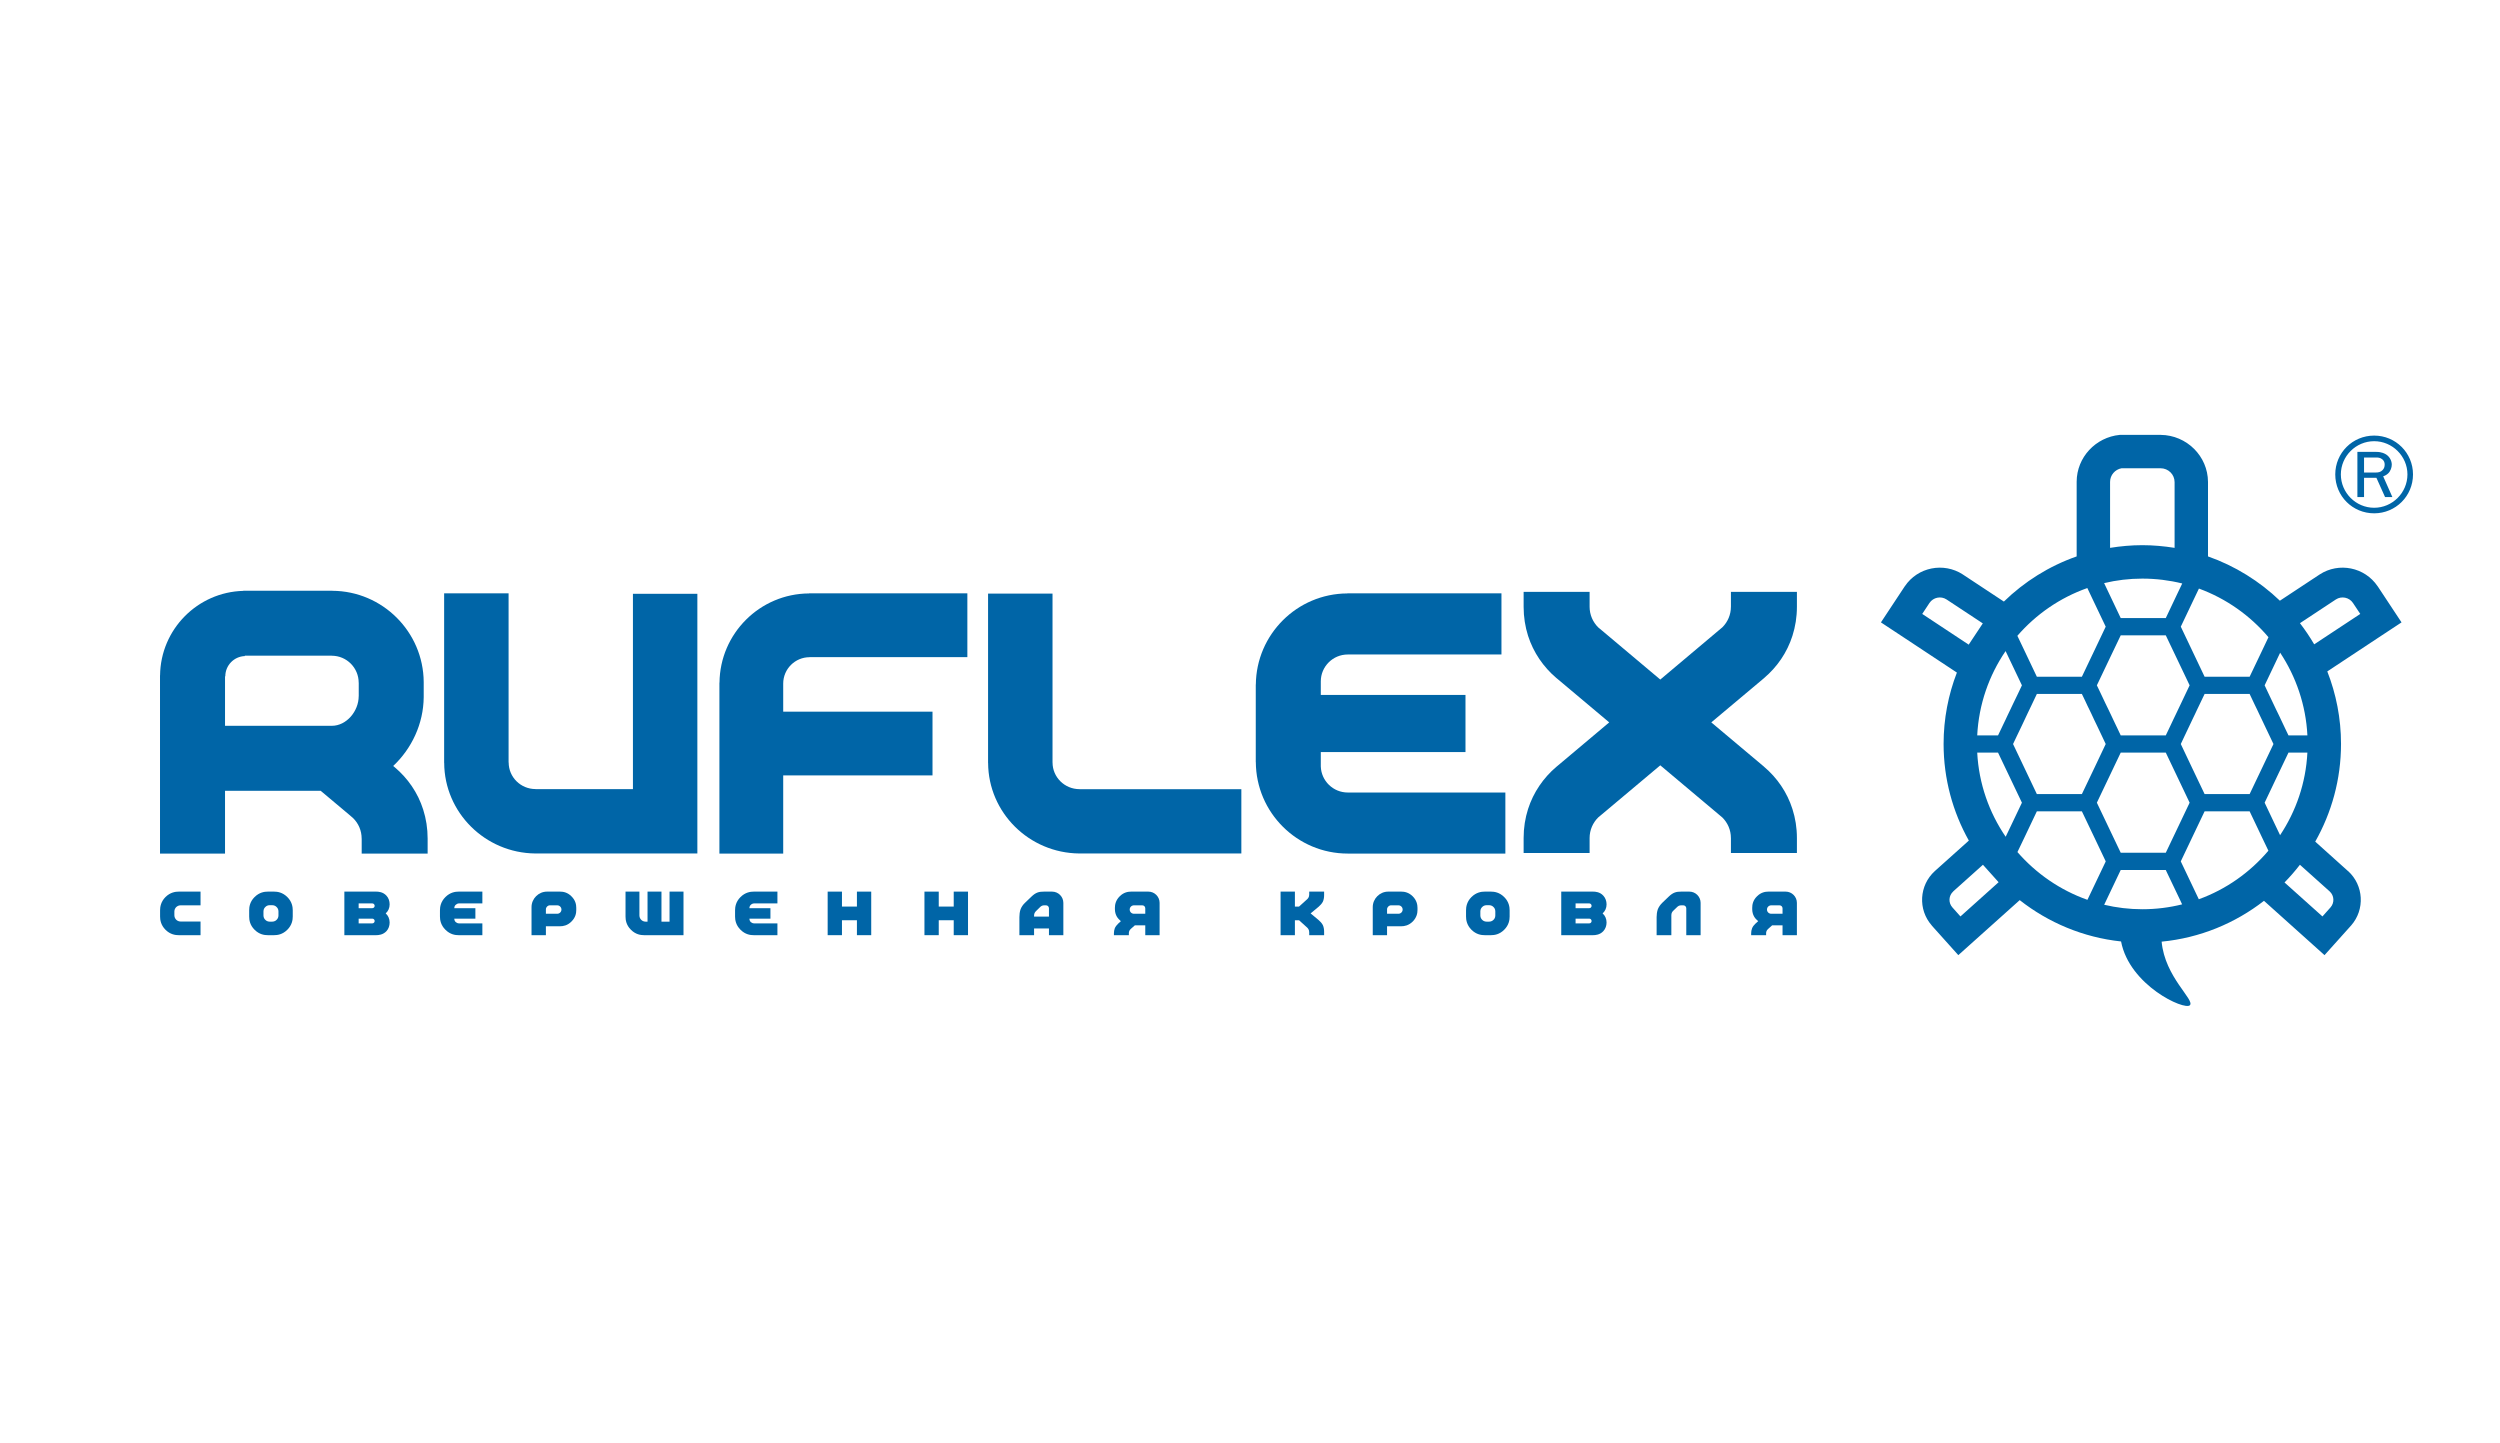 <svg width="821" height="474" viewBox="0 0 821 474" fill="none" xmlns="http://www.w3.org/2000/svg">
<rect width="821" height="474" fill="white"/>
<mask id="mask0_1894_53" style="mask-type:luminance" maskUnits="userSpaceOnUse" x="14" y="67" width="794" height="341">
<path d="M14 67H807.701V407.157H14V67Z" fill="white"/>
</mask>
<g mask="url(#mask0_1894_53)">
<path d="M65.857 297.308V292.807H58.71C57.613 292.807 55.905 293.039 54.343 294.594C52.809 296.134 52.571 297.838 52.571 298.935V300.992C52.571 302.094 52.809 303.788 54.343 305.327C55.905 306.898 57.613 307.114 58.71 307.114H65.857V302.627H59.301C58.598 302.627 58.138 302.294 57.859 302.031C57.613 301.766 57.263 301.284 57.263 300.602V299.326C57.263 298.635 57.613 298.158 57.859 297.902C58.138 297.643 58.598 297.308 59.301 297.308H65.857Z" fill="#0065A7"/>
<path fill-rule="evenodd" clip-rule="evenodd" d="M87.953 292.807C86.846 292.807 85.159 293.039 83.601 294.594C82.043 296.134 81.829 297.838 81.829 298.935V300.992C81.829 302.094 82.043 303.788 83.601 305.327C85.159 306.898 86.846 307.112 87.953 307.112H90.007C91.109 307.112 92.797 306.898 94.359 305.327C95.909 303.788 96.138 302.094 96.138 300.992V298.935C96.138 297.838 95.909 296.134 94.359 294.594C92.797 293.039 91.109 292.807 90.007 292.807H87.953ZM89.398 297.268C90.098 297.268 90.581 297.583 90.841 297.875C91.109 298.124 91.446 298.594 91.446 299.283V300.651C91.446 301.334 91.109 301.807 90.841 302.067C90.581 302.342 90.098 302.668 89.398 302.668H88.549C87.855 302.668 87.39 302.342 87.126 302.067C86.846 301.807 86.523 301.334 86.523 300.651V299.283C86.523 298.594 86.846 298.124 87.126 297.875C87.39 297.583 87.855 297.268 88.549 297.268H89.398Z" fill="#0065A7"/>
<path fill-rule="evenodd" clip-rule="evenodd" d="M113.088 292.807V307.112H123.572C124.279 307.112 125.776 307.008 126.909 305.795C127.613 305.04 127.957 304.014 127.957 302.946C127.957 301.758 127.492 300.706 126.66 299.96C127.492 299.227 127.957 298.184 127.957 296.992C127.957 295.919 127.613 294.894 126.909 294.138C125.776 292.902 124.279 292.807 123.572 292.807H113.088ZM122.265 301.682C122.699 301.682 123.04 302.031 123.04 302.454C123.04 302.896 122.699 303.238 122.265 303.238H117.781V301.682H122.265ZM117.781 298.244V296.68H122.265C122.699 296.68 123.04 297.039 123.04 297.483C123.04 297.902 122.699 298.244 122.265 298.244H117.781Z" fill="#0065A7"/>
<path d="M158.41 303.238H150.737C150.315 303.238 149.935 303.047 149.686 302.833C149.542 302.713 149.187 302.342 149.187 301.682H156.117V298.245H149.187C149.187 297.583 149.542 297.237 149.686 297.117C149.935 296.886 150.315 296.681 150.737 296.681H158.41V292.807H150.618C149.521 292.807 147.829 293.039 146.274 294.594C144.719 296.134 144.482 297.838 144.482 298.934V300.991C144.482 302.094 144.719 303.789 146.274 305.326C147.829 306.898 149.521 307.113 150.618 307.113H158.41V303.238Z" fill="#0065A7"/>
<path fill-rule="evenodd" clip-rule="evenodd" d="M179.272 300.081V298.622C179.272 297.907 179.886 297.309 180.579 297.309H182.99C183.731 297.309 184.378 297.907 184.378 298.699C184.378 299.483 183.731 300.081 182.99 300.081H179.272ZM179.272 304.186H183.926C184.968 304.186 186.387 303.931 187.67 302.627C189.008 301.309 189.244 299.906 189.244 298.857V298.125C189.244 297.101 189.008 295.665 187.67 294.363C186.387 293.053 184.968 292.807 183.926 292.807H179.63C176.87 292.807 174.554 295.109 174.554 297.883V307.113H179.272V304.186Z" fill="#0065A7"/>
<path d="M224.46 292.807H219.878V302.668H217.226V292.807H212.65V302.668H212.015C211.32 302.668 210.835 302.342 210.576 302.067C210.314 301.807 209.983 301.334 209.983 300.651V292.807H205.423V300.992C205.423 302.094 205.628 303.788 207.191 305.327C208.742 306.898 210.436 307.112 211.532 307.112H224.46V292.807Z" fill="#0065A7"/>
<path d="M255.305 303.238H247.665C247.219 303.238 246.838 303.047 246.59 302.833C246.458 302.713 246.103 302.342 246.103 301.682H253.01V298.245H246.103C246.103 297.583 246.458 297.237 246.59 297.117C246.838 296.886 247.219 296.681 247.665 296.681H255.305V292.807H247.545C246.426 292.807 244.737 293.039 243.181 294.594C241.631 296.134 241.394 297.838 241.394 298.934V300.991C241.394 302.094 241.631 303.789 243.181 305.326C244.737 306.898 246.426 307.113 247.545 307.113H255.305V303.238Z" fill="#0065A7"/>
<path d="M281.413 292.807V297.718H276.501V292.807H271.804V307.112H276.501V302.206H281.413V307.112H286.109V292.807H281.413Z" fill="#0065A7"/>
<path d="M313.201 292.807V297.718H308.284V292.807H303.59V307.112H308.284V302.206H313.201V307.112H317.896V292.807H313.201Z" fill="#0065A7"/>
<path fill-rule="evenodd" clip-rule="evenodd" d="M344.478 304.897V307.113H349.203V296.497C349.203 294.466 347.539 292.808 345.514 292.808H342.829C341.217 292.808 340.174 293.053 338.711 294.466L336.583 296.508C336.014 297.038 335.462 297.814 335.17 298.57C334.862 299.37 334.769 300.468 334.769 301.173V307.113H339.589V304.897H344.478ZM344.478 301.008H339.589V300.682C339.589 299.938 339.909 299.52 340.267 299.165L341.645 297.814C341.925 297.564 342.299 297.309 342.903 297.309H343.513C344.062 297.309 344.478 297.744 344.478 298.294V301.008Z" fill="#0065A7"/>
<path fill-rule="evenodd" clip-rule="evenodd" d="M376.107 300.081H372.399C371.629 300.081 370.996 299.483 370.996 298.699C370.996 297.907 371.629 297.309 372.399 297.309H375.131C375.689 297.309 376.107 297.743 376.107 298.294V300.081ZM376.107 303.889V307.113H380.813V296.497C380.813 294.466 379.152 292.807 377.129 292.807H371.452C370.408 292.807 369 293.053 367.695 294.363C366.385 295.665 366.135 297.101 366.135 298.125V298.57C366.135 299.554 366.399 300.354 366.747 300.975C367.077 301.549 367.589 302.094 368.095 302.515L367.183 303.347C366.741 303.778 366.315 304.306 366.091 304.858C365.903 305.357 365.812 305.978 365.812 306.486V307.113H370.717V306.501C370.717 306.175 370.779 305.581 371.312 305.097L372.677 303.889H376.107Z" fill="#0065A7"/>
<path d="M425.246 292.807H420.542V307.112H425.246V302.206H426.606L429.273 304.619C429.518 304.858 429.945 305.322 429.945 306.142V307.112H434.839V305.94C434.839 305.228 434.705 304.391 434.423 303.81C434.131 303.203 433.545 302.587 433.049 302.163L430.405 299.96L433.049 297.762C433.545 297.346 434.131 296.706 434.423 296.126C434.705 295.546 434.839 294.722 434.839 293.983V292.807H429.945V293.799C429.945 294.62 429.518 295.078 429.273 295.307L426.606 297.718H425.246V292.807Z" fill="#0065A7"/>
<path fill-rule="evenodd" clip-rule="evenodd" d="M455.509 300.081V298.622C455.509 297.907 456.136 297.309 456.814 297.309H459.244C459.982 297.309 460.63 297.907 460.63 298.699C460.63 299.483 459.982 300.081 459.244 300.081H455.509ZM455.509 304.186H460.184C461.221 304.186 462.626 303.931 463.945 302.627C465.238 301.309 465.504 299.906 465.504 298.857V298.125C465.504 297.101 465.238 295.665 463.945 294.363C462.626 293.053 461.221 292.807 460.184 292.807H455.881C453.118 292.807 450.813 295.109 450.813 297.883V307.113H455.509V304.186Z" fill="#0065A7"/>
<path fill-rule="evenodd" clip-rule="evenodd" d="M487.589 292.807C486.475 292.807 484.789 293.039 483.222 294.594C481.681 296.134 481.447 297.838 481.447 298.935V300.992C481.447 302.094 481.681 303.788 483.222 305.327C484.789 306.898 486.475 307.112 487.589 307.112H489.629C490.745 307.112 492.423 306.898 493.982 305.327C495.534 303.788 495.763 302.094 495.763 300.992V298.935C495.763 297.838 495.534 296.134 493.982 294.594C492.423 293.039 490.745 292.807 489.629 292.807H487.589ZM489.039 297.268C489.722 297.268 490.206 297.583 490.467 297.875C490.745 298.124 491.061 298.594 491.061 299.283V300.651C491.061 301.334 490.745 301.807 490.467 302.067C490.206 302.342 489.722 302.668 489.039 302.668H488.181C487.489 302.668 487.011 302.342 486.747 302.067C486.475 301.807 486.146 301.334 486.146 300.651V299.283C486.146 298.594 486.475 298.124 486.747 297.875C487.011 297.583 487.489 297.268 488.181 297.268H489.039Z" fill="#0065A7"/>
<path fill-rule="evenodd" clip-rule="evenodd" d="M512.713 292.807V307.112H523.193C523.913 307.112 525.407 307.008 526.528 305.795C527.231 305.04 527.595 304.014 527.595 302.946C527.595 301.758 527.135 300.706 526.297 299.96C527.135 299.227 527.595 298.184 527.595 296.992C527.595 295.919 527.231 294.894 526.528 294.138C525.407 292.902 523.913 292.807 523.193 292.807H512.713ZM521.916 301.682C522.345 301.682 522.681 302.031 522.681 302.454C522.681 302.896 522.345 303.238 521.916 303.238H517.421V301.682H521.916ZM517.421 298.244V296.68H521.916C522.345 296.68 522.681 297.039 522.681 297.483C522.681 297.902 522.345 298.244 521.916 298.244H517.421Z" fill="#0065A7"/>
<path d="M558.482 296.497C558.482 294.467 556.819 292.807 554.79 292.807H552.087C550.495 292.807 549.462 293.053 547.991 294.467L545.859 296.508C545.314 297.039 544.74 297.815 544.442 298.571C544.139 299.371 544.035 300.468 544.035 301.173V307.113H548.871V300.556C548.871 299.811 549.19 299.371 549.546 299.047L550.824 297.815C551.115 297.564 551.482 297.308 552.087 297.308H552.795C553.346 297.308 553.775 297.744 553.775 298.295V307.113H558.482V296.497Z" fill="#0065A7"/>
<path fill-rule="evenodd" clip-rule="evenodd" d="M585.386 300.081H581.685C580.908 300.081 580.277 299.483 580.277 298.699C580.277 297.907 580.908 297.309 581.685 297.309H584.393C584.954 297.309 585.386 297.743 585.386 298.294V300.081ZM585.386 303.889V307.113H590.1V296.497C590.1 294.466 588.434 292.807 586.42 292.807H580.742C579.692 292.807 578.281 293.053 576.985 294.363C575.656 295.665 575.428 297.101 575.428 298.125V298.57C575.428 299.554 575.689 300.354 576.037 300.975C576.356 301.549 576.874 302.094 577.388 302.515L576.466 303.347C575.997 303.778 575.596 304.306 575.378 304.858C575.176 305.357 575.081 305.978 575.081 306.486V307.113H579.99V306.501C579.99 306.175 580.061 305.581 580.618 305.097L581.961 303.889H585.386Z" fill="#0065A7"/>
<path d="M788.663 204.391L780.886 192.622L780.803 192.516C776.583 186.262 768.096 184.544 761.78 188.652L761.708 188.699L748.718 197.274C742.028 190.866 734.014 185.866 725.107 182.727V158.251C725.062 149.796 718.115 142.903 709.571 142.816H696.142C688.23 143.57 682.016 150.168 681.975 158.16V182.727C672.919 185.904 664.799 191.011 658.071 197.556L644.655 188.699L644.595 188.652C638.264 184.544 629.751 186.262 625.556 192.516H625.54L625.474 192.622L617.7 204.391L625.864 209.782L642.394 220.711L642.643 220.872C639.831 228.144 638.276 236.042 638.276 244.296C638.276 255.823 641.298 266.646 646.568 276.051L635.439 286.022L635.383 286.076C630.239 290.751 629.798 298.699 634.38 303.908H634.376L634.448 304.014L643.112 313.668L663.275 295.6C672.648 302.968 684.091 307.843 696.558 309.175C699.316 323.63 717.379 331.874 719.15 330.126C720.888 328.384 710.936 320.896 709.882 309.239C722.48 308.018 734.014 303.198 743.49 295.83L763.374 313.668L772.031 304.014L772.139 303.908H772.127C776.694 298.699 776.258 290.751 771.13 286.076L771.04 286.022L760.322 276.391C765.691 266.904 768.791 255.963 768.791 244.296C768.791 235.914 767.176 227.88 764.284 220.492L780.488 209.782L788.663 204.391ZM748.802 214.346C754.018 222.228 757.242 231.51 757.752 241.508H751.536C751.304 241.027 750.936 240.242 750.456 239.256L749.754 237.771C749.535 237.318 749.314 236.844 749.082 236.352L748.439 234.986C748.12 234.326 747.799 233.667 747.472 233.01L746.524 231.012C745.968 229.788 745.412 228.682 744.964 227.731L743.707 225.062L747.363 217.379C747.835 216.363 748.332 215.34 748.802 214.346ZM688.71 238.415C689.282 239.596 689.811 240.718 690.27 241.695L691.515 244.338L687.844 252.086C686.116 255.714 684.302 259.475 683.691 260.778H668.902C668.302 259.475 666.491 255.714 664.771 252.086L661.086 244.338L662.34 241.695C662.796 240.718 663.334 239.596 663.914 238.415L664.866 236.4C665.187 235.731 665.499 235.075 665.796 234.415L666.45 233.048C666.706 232.564 666.911 232.08 667.136 231.627L667.835 230.142C668.31 229.151 668.683 228.371 668.902 227.898H683.691C683.936 228.371 684.287 229.151 684.77 230.142L685.46 231.627C685.691 232.08 685.916 232.564 686.155 233.048L686.815 234.415C687.12 235.075 687.42 235.731 687.738 236.4L688.71 238.415ZM688.61 225.062L692.271 217.379C694.004 213.724 695.814 209.935 696.447 208.64H711.242C711.854 209.935 713.678 213.724 715.412 217.379L719.074 225.062L717.8 227.731C717.354 228.682 716.812 229.788 716.246 231.012L715.29 233.01C714.964 233.667 714.662 234.326 714.35 234.986L713.69 236.352C713.452 236.844 713.22 237.318 713.023 237.771L712.319 239.256C711.832 240.242 711.463 241.027 711.242 241.508H696.447C696.231 241.027 695.86 240.242 695.387 239.256L694.672 237.771C694.458 237.318 694.226 236.844 693.998 236.352L693.354 234.986C693.034 234.326 692.731 233.667 692.411 233.01L691.439 231.012C690.86 229.788 690.351 228.682 689.888 227.731L688.61 225.062ZM692.296 255.868C694.04 252.228 695.831 248.456 696.447 247.155H711.242C711.854 248.456 713.652 252.228 715.394 255.868L719.074 263.602L715.367 271.39C713.643 274.999 711.854 278.748 711.242 280.044H696.447C695.831 278.748 694.04 274.999 692.32 271.39L688.61 263.602L692.296 255.868ZM716.174 244.338L717.418 241.695C717.887 240.718 718.427 239.596 718.979 238.415L719.932 236.4C720.267 235.731 720.568 235.075 720.886 234.415L721.526 233.048C721.768 232.564 722.008 232.08 722.21 231.627L722.918 230.142C723.396 229.151 723.759 228.371 723.992 227.898H738.779C739.004 228.371 739.38 229.151 739.84 230.142L740.546 231.627C740.778 232.08 740.998 232.564 741.239 233.048L741.88 234.415C742.198 235.075 742.508 235.731 742.83 236.4L743.782 238.415C744.35 239.596 744.886 240.718 745.347 241.695L746.607 244.338L742.92 252.086C741.19 255.714 739.38 259.475 738.779 260.778H723.992C723.382 259.475 721.572 255.714 719.846 252.086L716.174 244.338ZM722.128 193.286C731.07 196.567 738.919 202.128 744.964 209.258L742.959 213.482C741.212 217.134 739.399 220.927 738.779 222.238H723.992C723.382 220.927 721.566 217.134 719.827 213.482L716.174 205.796L720.198 197.33C720.875 195.912 721.526 194.516 722.128 193.286ZM692.948 158.251C692.948 156.018 694.582 154.168 696.708 153.778H709.54C712.074 153.778 714.135 155.81 714.135 158.326V179.914C710.663 179.364 707.15 179.036 703.528 179.036C699.927 179.036 696.403 179.364 692.948 179.914V158.251ZM703.528 190.015C708.062 190.015 712.432 190.57 716.646 191.612L715.026 195.002C713.412 198.39 711.802 201.758 711.242 202.978H696.447C695.87 201.758 694.272 198.39 692.658 195.002L690.992 191.494C695.024 190.531 699.227 190.015 703.528 190.015ZM685.479 193.114C686.088 194.382 686.79 195.842 687.48 197.33L691.515 205.796L687.863 213.482C686.128 217.134 684.302 220.927 683.691 222.238H668.902C668.291 220.927 666.486 217.134 664.739 213.482L662.504 208.799C668.62 201.742 676.508 196.28 685.479 193.114ZM658.634 213.816C659.174 214.956 659.752 216.178 660.336 217.379L663.998 225.062L662.738 227.731C662.278 228.682 661.728 229.788 661.154 231.012L660.206 233.01C659.896 233.667 659.576 234.326 659.256 234.986L658.622 236.352C658.387 236.844 658.152 237.318 657.938 237.771L657.232 239.256C656.756 240.242 656.387 241.027 656.155 241.508H649.318C649.831 231.278 653.2 221.791 658.634 213.816ZM646.52 211.703L631.26 201.615L633.632 198.016C634.872 196.162 637.399 195.644 639.255 196.867L651.15 204.72L646.52 211.703ZM643.811 300.959L641.172 297.998C639.787 296.466 639.912 294.11 641.462 292.735H641.436L651.199 283.988L656.343 289.719L643.811 300.959ZM658.662 274.792C653.235 266.835 649.851 257.376 649.318 247.155H656.155C656.756 248.456 658.562 252.228 660.311 255.868L663.998 263.602L660.292 271.39C659.726 272.532 659.174 273.718 658.662 274.792ZM662.527 279.819L664.787 275.103C666.504 271.484 668.302 267.73 668.902 266.442H683.691C684.302 267.73 686.092 271.484 687.828 275.103L691.515 282.86L691.458 283.032C690.66 284.678 687.594 291.115 685.511 295.504C676.543 292.331 668.655 286.86 662.527 279.819ZM703.528 298.594C699.227 298.594 695.046 298.074 691.011 297.124C693.054 292.862 695.664 287.336 696.447 285.699H711.242C711.34 285.908 711.463 286.171 711.604 286.482L715.916 295.504C716.155 296.02 716.391 296.507 716.607 296.992C712.416 298.038 708.058 298.594 703.528 298.594ZM722.088 295.315C720.007 290.926 717.015 284.664 716.242 283.032L716.174 282.86L719.866 275.103C721.598 271.484 723.382 267.73 723.992 266.442H738.779C739.38 267.73 741.19 271.484 742.899 275.103L744.94 279.372C738.9 286.496 731.036 292.072 722.088 295.315ZM747.402 271.39L743.707 263.602L747.378 255.868C749.132 252.228 750.918 248.456 751.536 247.155H757.747C757.242 257.15 754.008 266.42 748.78 274.274C748.332 273.327 747.864 272.355 747.402 271.39ZM765.058 292.735C766.574 294.11 766.7 296.466 765.332 297.998L762.694 300.959L750.236 289.799C752.004 287.999 753.662 286.084 755.195 284.108L755.295 283.988L765.058 292.735ZM759.98 211.598C758.566 209.186 757.01 206.863 755.304 204.65L767.091 196.867C768.956 195.644 771.488 196.162 772.718 198.016L775.111 201.615L759.98 211.598Z" fill="#0065A7"/>
<path d="M138.975 265.864C137.229 260.364 133.969 255.644 129.675 252.003L129.627 251.966L129.119 251.554C135.197 245.844 139.069 237.708 139.146 228.946V223.976C139.033 207.49 125.613 194.095 109.125 194.018V193.992H79.903V194.042C64.867 194.43 52.739 206.687 52.567 221.776H52.546V280.314H73.899V259.696H105.313L114.697 267.575L115.962 268.668C117.705 270.383 118.766 272.756 118.766 275.394H118.778V280.314H140.434V275.394C140.434 272.04 139.933 268.856 138.975 265.864ZM117.809 228.644H117.793C117.793 233.518 113.831 238.355 108.954 238.355H73.899V222.111H73.991C73.991 218.506 76.843 215.586 80.395 215.456V215.331H108.954V215.34C113.831 215.34 117.793 219.314 117.793 224.199H117.809V228.644Z" fill="#0065A7"/>
<path d="M494.363 260.261H442.601C437.813 260.261 433.895 256.443 433.75 251.693V251.424V246.973H481.266V228.223H433.75V223.761C433.75 218.895 437.719 214.935 442.601 214.935V214.919H493.079V194.859H442.454V194.884C425.965 194.961 412.565 208.313 412.418 224.8H412.393V250.283H412.414C412.502 266.865 426.002 280.313 442.601 280.313H494.363V260.261Z" fill="#0065A7"/>
<path d="M207.856 259.157H175.884V259.131C170.992 259.131 167.046 255.221 167.046 250.387H167.02V194.859H145.854V250.527H145.874C145.942 266.851 159.324 280.129 175.792 280.28H229.014V195.001H207.856V259.157Z" fill="#0065A7"/>
<path d="M382.714 259.168H354.513V259.157C349.625 259.157 345.656 255.244 345.656 250.412H345.648V194.945H324.481V250.564H324.496C324.573 266.865 337.944 280.129 354.412 280.28H407.66V259.168H382.714Z" fill="#0065A7"/>
<path d="M579.328 222.668C583.616 219.035 586.88 214.307 588.635 208.799C589.588 205.822 590.106 202.639 590.106 199.271V194.359H568.436V199.271H568.431C568.431 201.902 567.355 204.29 565.623 206.011L564.344 207.084L545.238 223.167L526.112 207.084L524.828 206.011C523.106 204.29 522.026 201.902 522.026 199.271V194.359H500.359V199.271C500.359 202.639 500.87 205.822 501.815 208.799C503.584 214.307 506.855 219.035 511.118 222.668L511.178 222.704L528.467 237.23L511.178 251.775L511.118 251.815C506.855 255.439 503.584 260.18 501.815 265.683C500.87 268.644 500.359 271.84 500.359 275.199V280.128H522.026V275.199C522.026 272.564 523.106 270.182 524.828 268.467L526.112 267.391L545.238 251.33L564.344 267.391L565.623 268.467C567.355 270.182 568.431 272.564 568.431 275.199H568.436V280.128H590.106V275.199C590.106 271.84 589.588 268.644 588.635 265.683C586.88 260.18 583.616 255.439 579.328 251.815L579.3 251.775L561.988 237.23L579.3 222.704L579.328 222.668Z" fill="#0065A7"/>
<path d="M265.688 194.859V194.885C249.552 194.969 236.436 208.045 236.284 224.19H236.253V280.314H257.205V254.647H306.236V233.709H257.205V224.485C257.205 219.706 261.096 215.823 265.884 215.823V215.807H317.681V194.859H265.688Z" fill="#0065A7"/>
<path d="M779.673 143.048C786.744 143.048 792.429 148.729 792.429 155.803C792.429 162.908 786.744 168.575 779.673 168.575C772.577 168.575 766.9 162.908 766.9 155.803C766.9 148.729 772.577 143.048 779.673 143.048ZM779.673 144.889C773.665 144.889 768.736 149.824 768.736 155.803C768.736 161.815 773.665 166.751 779.673 166.751C785.656 166.751 790.604 161.815 790.604 155.803C790.604 149.824 785.656 144.889 779.673 144.889ZM780.411 148.404C782.189 148.404 783.223 148.985 783.728 149.333C784.888 150.144 785.46 151.445 785.46 152.596C785.46 153.492 785.065 154.691 784.315 155.421C783.791 155.968 782.981 156.319 782.631 156.413L785.656 163.236H783.253L780.411 156.907H776.353V163.236H774.169V148.404H780.411ZM780.159 155.177C780.996 155.177 781.784 155.072 782.451 154.365C782.953 153.841 783.127 153.24 783.127 152.564C783.127 151.865 782.912 151.311 782.345 150.841C781.675 150.271 780.857 150.247 780.411 150.247H776.353V155.177H780.159Z" fill="#0065A7"/>
</g>
</svg>
